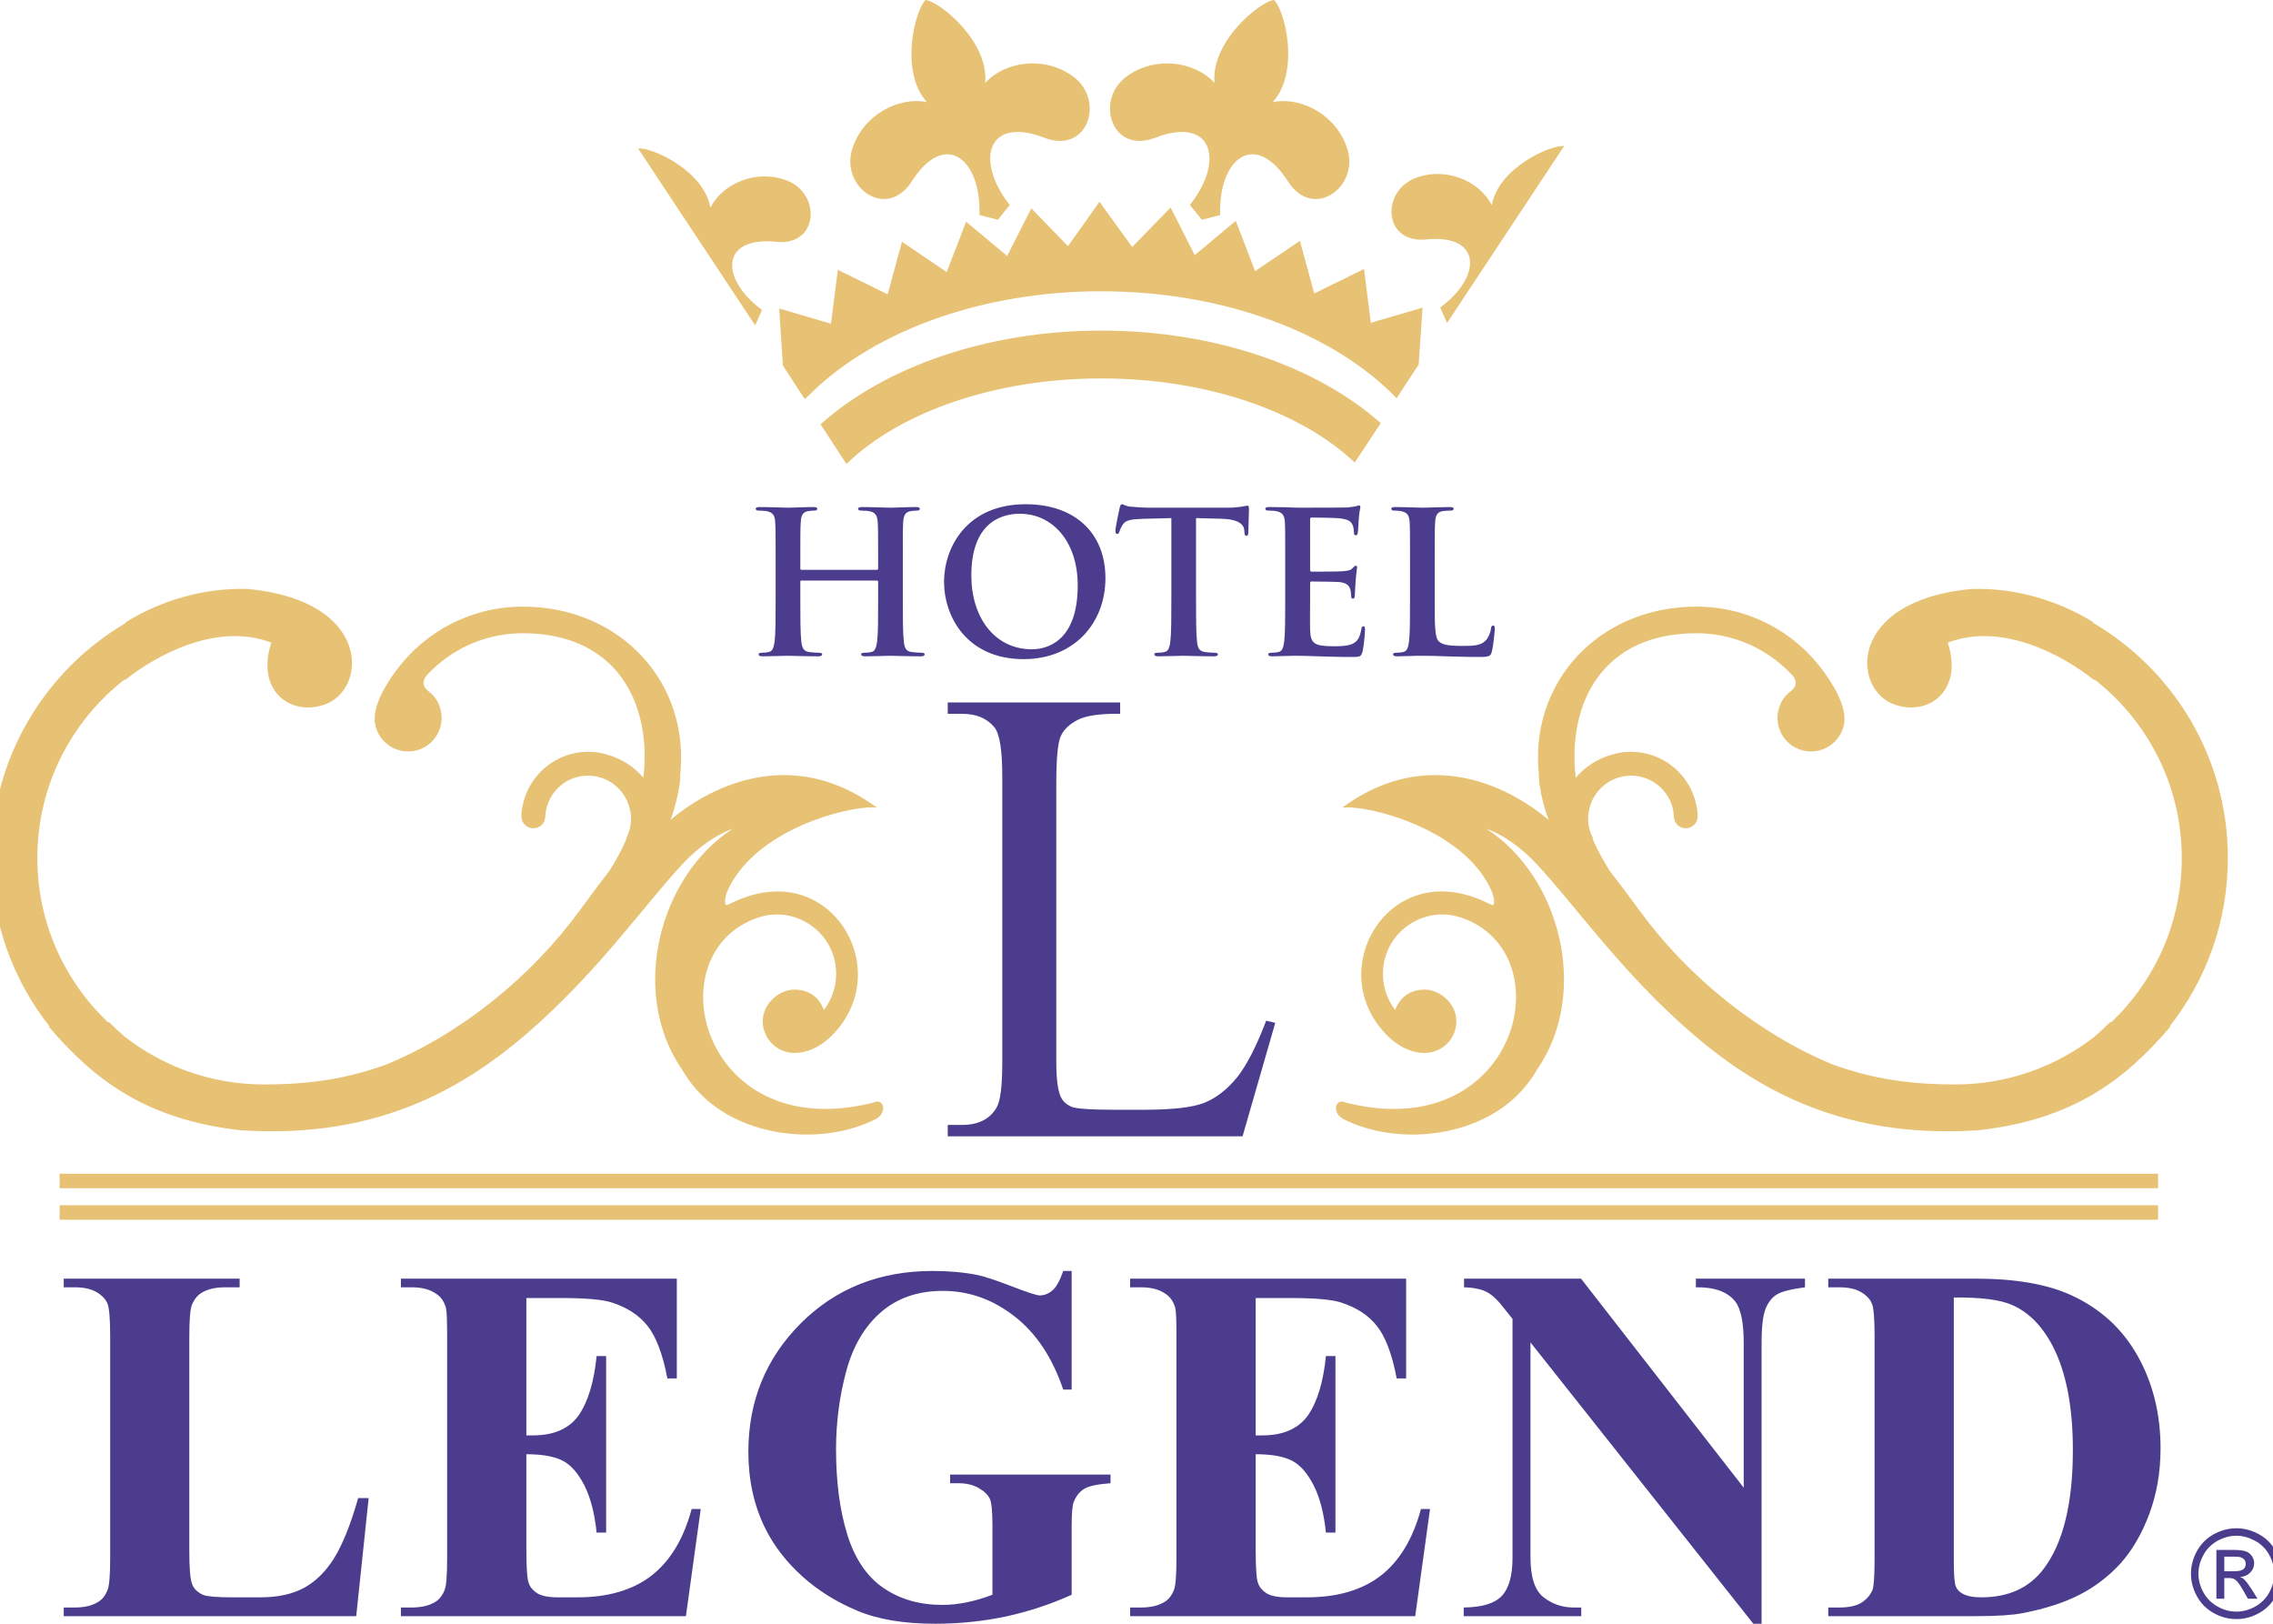 <svg xmlns="http://www.w3.org/2000/svg" xmlns:xlink="http://www.w3.org/1999/xlink" xmlns:xodm="http://www.corel.com/coreldraw/odm/2003" xml:space="preserve" width="210px" height="150px" style="shape-rendering:geometricPrecision; text-rendering:geometricPrecision; image-rendering:optimizeQuality; fill-rule:evenodd; clip-rule:evenodd" viewBox="0 0 210 150">
 <defs>
  <style type="text/css">
   <![CDATA[
    .fil0 {fill:#E7C274}
    .fil1 {fill:#4C3C8D;fill-rule:nonzero}
   ]]>
  </style>
 </defs>
 <g id="Layer_x0020_1">
  <g id="_2316905475200">
   <path class="fil0" d="M101.75 30.54c10.58,0 19.96,3.36 25.82,8.55l-2.41 3.64c-4.92,-4.67 -13.57,-7.77 -23.41,-7.77 -9.94,0 -18.65,3.16 -23.55,7.9l-2.39 -3.66c5.85,-5.25 15.29,-8.66 25.94,-8.66z"></path>
   <path class="fil0" d="M95.28 19.25l-2.23 4.4 -3.79 -3.17 -1.79 4.63 -0.03 0.01 -4.11 -2.79 -1.32 4.86 -4.6 -2.26 -0.64 4.97 -4.78 -1.4 0.34 5.27 2.02 3.1c0.13,-0.12 0.26,-0.24 0.39,-0.36 5.57,-5.58 15.02,-9.33 25.84,-9.59l0.1 0c0.12,0 0.25,0 0.38,-0.01 0.2,0 0.4,0 0.6,0l0.05 0 0.04 0c11.48,0 21.56,3.94 27.28,9.88l2.04 -3.12 0.36 -5.25 -4.78 1.4 -0.63 -4.97 -4.6 2.26 -1.32 -4.86 -4.14 2.8 -1.79 -4.65 -3.79 3.17 -2.23 -4.4 -3.55 3.65 -3.02 -4.18 -2.91 4.1 -3.39 -3.49z"></path>
   <g>
    <path class="fil0" d="M53.5 84.19c-4.47,6.09 -10.93,11.32 -17.86,14.17 -3.59,1.28 -6.93,1.82 -11.27,1.82 -4.86,0 -9.32,-1.66 -12.87,-4.43 -0.49,-0.42 -0.96,-0.85 -1.42,-1.32l-0.1 0.01c-4.02,-3.82 -6.53,-9.2 -6.53,-15.18 0,-6.71 3.16,-12.67 8.07,-16.5l0 0.09c2.88,-2.32 8.54,-5.41 13.55,-3.48 -1.46,4.4 1.74,6.84 4.94,5.71 3.94,-1.39 4.37,-9.56 -7.07,-10.67 -4.11,-0.14 -8.08,1.07 -11.32,3.07l0 0.07c-7.44,4.37 -12.43,12.46 -12.43,21.71 0,5.88 2.01,11.28 5.39,15.56l-0.08 0.01c4.23,4.98 9.05,8.6 17.7,9.58 13.12,0.88 21.35,-4.21 27.75,-10.06 5.8,-5.3 9.62,-10.76 13.05,-14.47 1.49,-1.61 3.12,-2.74 4.71,-3.33 -6.8,4.38 -9.6,15.11 -4.72,22.22 0.44,0.76 0.95,1.46 1.54,2.09 4.01,4.3 11.48,5.01 16.38,2.52 0.8,-0.4 0.96,-1.49 0.18,-1.63 -16.16,4.43 -20.78,-13.64 -11.09,-16.97 3.56,-1.23 7.33,1.46 7.25,5.29 -0.02,1.22 -0.44,2.33 -1.13,3.23 -0.41,-1.08 -1.25,-1.85 -2.67,-1.88 -1.41,-0.03 -2.95,1.25 -2.98,2.86 -0.03,1.62 1.25,2.95 2.86,2.99 1.44,0.03 2.78,-0.76 3.82,-1.91 4.66,-5.13 1.03,-12.95 -5.21,-13.01 -2.41,-0.02 -4.22,1.03 -4.7,1.23 -0.38,0.17 -0.27,-0.58 -0.08,-1.16 2.27,-5.31 9.77,-7.57 12.85,-7.81 0.44,-0.04 0.79,-0.03 1.03,0.01 -9.45,-6.93 -17.88,0.1 -19.1,1.14 0.34,-0.86 0.86,-2.74 0.92,-4.04 -0.01,0 -0.02,0 -0.03,0.01 0.99,-8.66 -5.5,-15.69 -14.53,-15.69 -4.79,0 -9.03,2.31 -11.68,5.88 -0.94,1.27 -2.26,3.36 -1.96,4.97 0.31,1.68 1.93,2.79 3.61,2.48 1.68,-0.31 2.79,-1.93 2.48,-3.61 -0.14,-0.76 -0.53,-1.43 -1.11,-1.86 -0.8,-0.58 -0.51,-1.2 -0.12,-1.61 0.31,-0.34 0.65,-0.65 1,-0.95 2.1,-1.77 4.81,-2.84 7.78,-2.84 8.64,0 11.95,6.42 11.14,13.35 -0.85,-1.01 -2.02,-1.77 -3.32,-2.13 -1.75,-0.54 -3.65,-0.25 -5.15,0.74l0 0c-1.36,0.89 -2.33,2.29 -2.67,3.91 -0.11,0.53 -0.26,1.22 0.07,1.68 0.36,0.5 1.05,0.62 1.55,0.26 0.57,-0.41 0.41,-0.94 0.54,-1.52 0.35,-1.66 1.75,-2.97 3.53,-3.12 2.11,-0.18 3.98,1.33 4.26,3.41l0.02 -0.01c0.1,0.8 -0.03,1.63 -0.42,2.38l0.04 0.03c-0.44,1.01 -0.96,1.99 -1.57,2.94 -0.91,1.18 -1.79,2.36 -2.82,3.77z"></path>
    <path class="fil0" d="M151.53 84.19c4.46,6.09 10.92,11.32 17.85,14.17 3.6,1.28 6.94,1.82 11.28,1.82 4.85,0 9.32,-1.66 12.87,-4.43 0.48,-0.42 0.95,-0.85 1.42,-1.32l0.1 0.01c4.02,-3.82 6.52,-9.2 6.52,-15.18 0,-6.71 -3.16,-12.67 -8.07,-16.5l0 0.09c-2.88,-2.32 -8.54,-5.41 -13.55,-3.48 1.46,4.4 -1.74,6.84 -4.93,5.71 -3.94,-1.39 -4.37,-9.56 7.06,-10.67 4.11,-0.14 8.08,1.07 11.32,3.07l0 0.07c7.44,4.37 12.43,12.46 12.43,21.71 0,5.88 -2.01,11.28 -5.38,15.56l0.08 0.01c-4.24,4.98 -9.06,8.6 -17.71,9.58 -13.12,0.88 -21.35,-4.21 -27.75,-10.06 -5.79,-5.3 -9.61,-10.76 -13.05,-14.47 -1.49,-1.61 -3.11,-2.74 -4.71,-3.33 6.81,4.38 9.61,15.11 4.72,22.22 -0.43,0.76 -0.95,1.46 -1.54,2.09 -4,4.3 -11.47,5.01 -16.38,2.52 -0.79,-0.4 -0.96,-1.49 -0.17,-1.63 16.16,4.43 20.78,-13.64 11.09,-16.97 -3.57,-1.23 -7.34,1.46 -7.26,5.29 0.02,1.22 0.44,2.33 1.13,3.23 0.41,-1.08 1.25,-1.85 2.67,-1.88 1.42,-0.03 2.95,1.25 2.98,2.86 0.04,1.62 -1.24,2.95 -2.86,2.99 -1.44,0.03 -2.77,-0.76 -3.82,-1.91 -4.65,-5.13 -1.03,-12.95 5.22,-13.01 2.41,-0.02 4.22,1.03 4.69,1.23 0.39,0.17 0.27,-0.58 0.08,-1.16 -2.27,-5.31 -9.77,-7.57 -12.85,-7.81 -0.44,-0.04 -0.79,-0.03 -1.02,0.01 9.45,-6.93 17.88,0.1 19.1,1.14 -0.35,-0.86 -0.87,-2.74 -0.92,-4.04 0.01,0 0.01,0 0.02,0.01 -0.99,-8.66 5.5,-15.69 14.54,-15.69 4.78,0 9.03,2.31 11.67,5.88 0.94,1.27 2.26,3.36 1.97,4.97 -0.32,1.68 -1.93,2.79 -3.61,2.48 -1.69,-0.31 -2.8,-1.93 -2.49,-3.61 0.15,-0.76 0.54,-1.43 1.12,-1.86 0.8,-0.58 0.51,-1.2 0.12,-1.61 -0.32,-0.34 -0.65,-0.65 -1.01,-0.95 -2.1,-1.77 -4.81,-2.84 -7.77,-2.84 -8.65,0 -11.95,6.42 -11.15,13.35 0.85,-1.01 2.03,-1.77 3.32,-2.13 1.76,-0.54 3.65,-0.25 5.16,0.74l0 0c1.35,0.89 2.33,2.29 2.66,3.91 0.11,0.53 0.26,1.22 -0.07,1.68 -0.36,0.5 -1.05,0.62 -1.55,0.26 -0.56,-0.41 -0.41,-0.94 -0.53,-1.52 -0.36,-1.66 -1.76,-2.97 -3.54,-3.12 -2.11,-0.18 -3.98,1.33 -4.26,3.41l-0.01 -0.01c-0.11,0.8 0.02,1.63 0.42,2.38l-0.05 0.03c0.44,1.01 0.97,1.99 1.57,2.94 0.92,1.18 1.8,2.36 2.83,3.77z"></path>
    <path class="fil1" d="M116.98 94.29l0.84 0.2 -3.02 10.48 -27.24 0 0 -1.05 1.32 0c1.48,0 2.55,-0.52 3.18,-1.58 0.37,-0.61 0.54,-2.01 0.54,-4.2l0 -26.42c0,-2.41 -0.24,-3.92 -0.72,-4.52 -0.68,-0.84 -1.67,-1.26 -3,-1.26l-1.32 0 0 -1.05 15.93 0 0 1.05c-1.87,-0.02 -3.18,0.17 -3.94,0.57 -0.75,0.39 -1.27,0.89 -1.54,1.48 -0.28,0.61 -0.42,2.05 -0.42,4.32l0 25.77c0,1.59 0.14,2.67 0.42,3.26 0.2,0.42 0.53,0.7 0.97,0.9 0.42,0.18 1.77,0.28 4.05,0.28l2.56 0c2.71,0 4.61,-0.21 5.69,-0.65 1.09,-0.44 2.09,-1.22 3,-2.33 0.89,-1.11 1.79,-2.86 2.7,-5.25z"></path>
    <path class="fil1" d="M34.06 138.39l-1.15 10.91 -27.02 0 0 -0.8 1.01 0c0.88,0 1.6,-0.17 2.13,-0.49 0.39,-0.22 0.69,-0.59 0.9,-1.11 0.16,-0.37 0.25,-1.34 0.25,-2.92l0 -20.55c0,-1.6 -0.09,-2.61 -0.25,-3.01 -0.17,-0.4 -0.5,-0.75 -1,-1.05 -0.5,-0.3 -1.17,-0.45 -2.03,-0.45l-1.01 0 0 -0.8 16.25 0 0 0.8 -1.33 0c-0.89,0 -1.6,0.16 -2.14,0.48 -0.4,0.23 -0.7,0.59 -0.93,1.12 -0.16,0.37 -0.25,1.34 -0.25,2.91l0 19.89c0,1.59 0.09,2.61 0.27,3.05 0.18,0.44 0.53,0.76 1.05,0.98 0.38,0.14 1.28,0.21 2.71,0.21l2.53 0c1.61,0 2.95,-0.29 4.03,-0.87 1.07,-0.58 2.01,-1.5 2.79,-2.75 0.78,-1.26 1.53,-3.11 2.22,-5.55l0.97 0zm14.57 -18.48l0 12.69 0.61 0c1.94,0 3.34,-0.62 4.22,-1.85 0.86,-1.24 1.42,-3.07 1.66,-5.48l0.88 0 0 16.31 -0.88 0c-0.18,-1.77 -0.56,-3.23 -1.13,-4.36 -0.59,-1.14 -1.25,-1.9 -2.02,-2.29 -0.77,-0.39 -1.88,-0.59 -3.34,-0.59l0 8.77c0,1.71 0.07,2.75 0.22,3.14 0.13,0.38 0.4,0.69 0.79,0.94 0.4,0.24 1.03,0.37 1.89,0.37l1.83 0c2.84,0 5.13,-0.68 6.85,-2.02 1.71,-1.34 2.95,-3.38 3.69,-6.14l0.84 0 -1.37 9.9 -26.33 0 0 -0.8 1 0c0.88,0 1.59,-0.17 2.13,-0.49 0.39,-0.22 0.69,-0.59 0.9,-1.11 0.16,-0.37 0.24,-1.34 0.24,-2.92l0 -20.55c0,-1.41 -0.03,-2.29 -0.11,-2.61 -0.15,-0.54 -0.42,-0.96 -0.83,-1.25 -0.57,-0.43 -1.34,-0.65 -2.33,-0.65l-1 0 0 -0.8 25.49 0 0 9.22 -0.87 0c-0.43,-2.26 -1.05,-3.87 -1.83,-4.85 -0.78,-0.99 -1.89,-1.71 -3.32,-2.17 -0.84,-0.27 -2.4,-0.41 -4.7,-0.41l-3.18 0zm50.38 -2.5l0 10.96 -0.78 0c-1.01,-2.98 -2.52,-5.24 -4.53,-6.79 -2.01,-1.56 -4.21,-2.33 -6.6,-2.33 -2.28,0 -4.18,0.65 -5.7,1.96 -1.51,1.31 -2.59,3.13 -3.22,5.47 -0.63,2.34 -0.94,4.74 -0.94,7.2 0,2.99 0.34,5.6 1.03,7.85 0.69,2.24 1.8,3.89 3.33,4.95 1.54,1.06 3.36,1.58 5.47,1.58 0.73,0 1.48,-0.08 2.25,-0.24 0.78,-0.16 1.57,-0.39 2.37,-0.7l0 -6.44c0,-1.25 -0.08,-2.05 -0.24,-2.42 -0.17,-0.36 -0.51,-0.7 -1.02,-0.99 -0.52,-0.3 -1.14,-0.45 -1.87,-0.45l-0.78 0 0 -0.8 14.82 0 0 0.8c-1.13,0.08 -1.92,0.24 -2.36,0.48 -0.44,0.24 -0.79,0.64 -1.02,1.21 -0.14,0.29 -0.21,1.02 -0.21,2.17l0 6.44c-1.95,0.89 -3.98,1.55 -6.08,2.01 -2.1,0.44 -4.28,0.67 -6.55,0.67 -2.88,0 -5.28,-0.4 -7.19,-1.21 -1.91,-0.8 -3.6,-1.85 -5.06,-3.16 -1.45,-1.31 -2.6,-2.78 -3.42,-4.42 -1.05,-2.11 -1.57,-4.48 -1.57,-7.09 0,-4.68 1.61,-8.63 4.83,-11.86 3.23,-3.23 7.29,-4.85 12.18,-4.85 1.51,0 2.87,0.12 4.09,0.36 0.66,0.13 1.73,0.48 3.21,1.05 1.47,0.57 2.34,0.85 2.61,0.85 0.43,0 0.82,-0.16 1.18,-0.47 0.36,-0.31 0.69,-0.91 0.99,-1.79l0.78 0zm17 2.5l0 12.69 0.61 0c1.94,0 3.34,-0.62 4.22,-1.85 0.86,-1.24 1.42,-3.07 1.66,-5.48l0.88 0 0 16.31 -0.88 0c-0.18,-1.77 -0.56,-3.23 -1.13,-4.36 -0.59,-1.14 -1.25,-1.9 -2.02,-2.29 -0.77,-0.39 -1.88,-0.59 -3.34,-0.59l0 8.77c0,1.71 0.07,2.75 0.22,3.14 0.13,0.38 0.4,0.69 0.79,0.94 0.4,0.24 1.02,0.37 1.89,0.37l1.83 0c2.84,0 5.13,-0.68 6.85,-2.02 1.71,-1.34 2.95,-3.38 3.69,-6.14l0.84 0 -1.37 9.9 -26.34 0 0 -0.8 1.01 0c0.88,0 1.59,-0.17 2.13,-0.49 0.39,-0.22 0.69,-0.59 0.9,-1.11 0.16,-0.37 0.24,-1.34 0.24,-2.92l0 -20.55c0,-1.41 -0.03,-2.29 -0.11,-2.61 -0.15,-0.54 -0.42,-0.96 -0.83,-1.25 -0.57,-0.43 -1.34,-0.65 -2.33,-0.65l-1.01 0 0 -0.8 25.5 0 0 9.22 -0.87 0c-0.43,-2.26 -1.05,-3.87 -1.83,-4.85 -0.78,-0.99 -1.89,-1.71 -3.32,-2.17 -0.84,-0.27 -2.4,-0.41 -4.7,-0.41l-3.18 0zm30.06 -1.79l15.03 19.31 0 -13.38c0,-1.89 -0.27,-3.16 -0.79,-3.83 -0.72,-0.9 -1.94,-1.33 -3.63,-1.3l0 -0.8 10.08 0 0 0.8c-1.29,0.17 -2.16,0.39 -2.6,0.66 -0.44,0.27 -0.79,0.71 -1.04,1.32 -0.24,0.61 -0.37,1.66 -0.37,3.15l0 25.95 -0.76 0 -20.59 -25.99 0 19.88c0,1.8 0.4,3.02 1.2,3.66 0.81,0.63 1.74,0.95 2.77,0.95l0.72 0 0 0.8 -10.86 0 0 -0.8c1.69,-0.02 2.86,-0.37 3.52,-1.07 0.66,-0.7 0.99,-1.87 0.99,-3.54l0 -22.05 -0.64 -0.8c-0.64,-0.85 -1.21,-1.41 -1.71,-1.67 -0.49,-0.27 -1.2,-0.42 -2.13,-0.45l0 -0.8 10.81 0zm22.84 31.18l0 -0.8 1.01 0c0.88,0 1.56,-0.14 2.03,-0.43 0.47,-0.29 0.82,-0.68 1.04,-1.17 0.13,-0.32 0.2,-1.3 0.2,-2.92l0 -20.55c0,-1.6 -0.08,-2.61 -0.25,-3.01 -0.16,-0.4 -0.49,-0.75 -0.99,-1.05 -0.5,-0.3 -1.18,-0.45 -2.03,-0.45l-1.01 0 0 -0.8 13.64 0c3.64,0 6.57,0.51 8.79,1.52 2.71,1.24 4.76,3.12 6.16,5.63 1.41,2.51 2.11,5.36 2.11,8.53 0,2.19 -0.35,4.21 -1.04,6.06 -0.69,1.84 -1.58,3.37 -2.67,4.58 -1.1,1.2 -2.36,2.16 -3.79,2.89 -1.43,0.73 -3.18,1.29 -5.24,1.69 -0.92,0.18 -2.36,0.28 -4.32,0.28l-13.64 0zm11.6 -29.44l0 24.32c0,1.28 0.06,2.08 0.18,2.36 0.12,0.3 0.32,0.51 0.61,0.67 0.4,0.23 0.99,0.35 1.75,0.35 2.51,0 4.43,-0.87 5.75,-2.62 1.8,-2.36 2.71,-6.03 2.71,-10.99 0,-4 -0.62,-7.19 -1.85,-9.58 -0.98,-1.88 -2.23,-3.15 -3.77,-3.82 -1.08,-0.48 -2.87,-0.71 -5.38,-0.69z"></path>
    <polygon class="fil0" points="5.51,108.43 199.38,108.43 199.38,109.77 5.51,109.77 "></polygon>
    <polygon class="fil0" points="5.51,111.34 199.38,111.34 199.38,112.68 5.51,112.68 "></polygon>
    <path class="fil0" d="M117.71 0c-1.32,0.14 -5.87,3.87 -5.5,7.66 -1.84,-2.01 -5.53,-2.54 -8.17,-0.56 -2.91,2.19 -1.32,7.18 2.7,5.62 5.29,-2.03 6.43,2.12 3.19,6.22l1.11 1.36 1.69 -0.44c-0.17,-5.22 3.21,-7.89 6.26,-3.11 2.32,3.64 6.56,0.56 5.51,-2.93 -0.95,-3.15 -4.23,-4.92 -6.91,-4.39 2.55,-2.83 1.1,-8.53 0.12,-9.43z"></path>
    <path class="fil0" d="M85.52 0c1.32,0.14 5.87,3.87 5.5,7.66 1.83,-2.01 5.53,-2.54 8.17,-0.56 2.91,2.19 1.32,7.18 -2.71,5.62 -5.29,-2.03 -6.42,2.12 -3.19,6.22l-1.1 1.36 -1.7 -0.44c0.17,-5.22 -3.2,-7.89 -6.25,-3.11 -2.32,3.64 -6.57,0.56 -5.52,-2.93 0.95,-3.15 4.24,-4.92 6.91,-4.39 -2.55,-2.83 -1.09,-8.53 -0.11,-9.43z"></path>
    <path class="fil0" d="M58.95 13.71c1.31,-0.11 6.1,2.07 6.68,5.47 1.14,-2.24 4.29,-3.6 7.11,-2.49 3.12,1.23 2.93,6.04 -1.03,5.65 -5.18,-0.52 -5.18,3.44 -1.31,6.29l-0.63 1.43 -10.82 -16.35z"></path>
    <path class="fil0" d="M144.51 13.49c-1.31,-0.12 -6.1,2.07 -6.68,5.46 -1.14,-2.23 -4.29,-3.6 -7.11,-2.48 -3.12,1.23 -2.93,6.04 1.03,5.65 5.18,-0.52 5.18,3.44 1.31,6.29l0.63 1.43 10.82 -16.35z"></path>
    <path class="fil1" d="M74.05 52.64c-0.06,0 -0.11,-0.03 -0.11,-0.13l0 -0.38c0,-2.77 0,-3.28 0.04,-3.87 0.03,-0.64 0.18,-0.95 0.67,-1.04 0.22,-0.03 0.38,-0.05 0.53,-0.05 0.22,0 0.33,-0.04 0.33,-0.17 0,-0.12 -0.13,-0.16 -0.39,-0.16 -0.71,0 -1.86,0.06 -2.29,0.06 -0.5,0 -1.65,-0.06 -2.63,-0.06 -0.26,0 -0.38,0.04 -0.38,0.16 0,0.13 0.11,0.17 0.31,0.17 0.25,0 0.56,0.02 0.71,0.05 0.6,0.13 0.75,0.42 0.78,1.04 0.04,0.59 0.04,1.1 0.04,3.87l0 3.21c0,1.68 0,3.12 -0.09,3.89 -0.08,0.53 -0.17,0.93 -0.53,1 -0.17,0.04 -0.38,0.07 -0.66,0.07 -0.22,0 -0.29,0.06 -0.29,0.15 0,0.13 0.13,0.18 0.36,0.18 0.73,0 1.88,-0.05 2.3,-0.05 0.51,0 1.66,0.05 2.85,0.05 0.22,0 0.36,-0.05 0.36,-0.18 0,-0.09 -0.09,-0.15 -0.29,-0.15 -0.27,0 -0.67,-0.03 -0.93,-0.07 -0.54,-0.07 -0.66,-0.47 -0.71,-0.99 -0.09,-0.78 -0.09,-2.22 -0.09,-3.9l0 -1.6c0,-0.1 0.05,-0.11 0.11,-0.11l6.97 0c0.05,0 0.11,0.03 0.11,0.11l0 1.6c0,1.68 0,3.12 -0.09,3.89 -0.08,0.53 -0.17,0.93 -0.53,1 -0.17,0.04 -0.39,0.07 -0.66,0.07 -0.22,0 -0.29,0.06 -0.29,0.15 0,0.13 0.13,0.18 0.38,0.18 0.71,0 1.86,-0.05 2.28,-0.05 0.51,0 1.66,0.05 2.85,0.05 0.22,0 0.36,-0.05 0.36,-0.18 0,-0.09 -0.09,-0.15 -0.29,-0.15 -0.27,0 -0.67,-0.03 -0.93,-0.07 -0.55,-0.07 -0.66,-0.47 -0.71,-0.99 -0.09,-0.78 -0.09,-2.22 -0.09,-3.9l0 -3.21c0,-2.77 0,-3.28 0.03,-3.87 0.04,-0.64 0.19,-0.95 0.68,-1.04 0.22,-0.03 0.38,-0.05 0.53,-0.05 0.22,0 0.33,-0.04 0.33,-0.17 0,-0.12 -0.13,-0.16 -0.39,-0.16 -0.71,0 -1.86,0.06 -2.3,0.06 -0.49,0 -1.64,-0.06 -2.62,-0.06 -0.26,0 -0.39,0.04 -0.39,0.16 0,0.13 0.11,0.17 0.31,0.17 0.26,0 0.57,0.02 0.72,0.05 0.6,0.13 0.74,0.42 0.78,1.04 0.04,0.59 0.04,1.1 0.04,3.87l0 0.38c0,0.1 -0.06,0.13 -0.11,0.13l-6.97 0zm20.52 8.25c4.64,0 7.56,-3.3 7.56,-7.48 0,-4.18 -2.83,-6.83 -7.37,-6.83 -5.48,0 -7.54,4.04 -7.54,7.16 0,3.23 2.12,7.15 7.35,7.15zm0.77 -0.91c-3.5,0 -5.6,-3.01 -5.6,-6.81 0,-4.54 2.39,-5.71 4.49,-5.71 2.99,0 5.34,2.54 5.34,6.62 0,5.27 -2.95,5.9 -4.23,5.9zm12.88 -4.64c0,1.68 0,3.12 -0.09,3.89 -0.06,0.53 -0.17,0.93 -0.53,1 -0.17,0.04 -0.39,0.07 -0.66,0.07 -0.22,0 -0.29,0.06 -0.29,0.15 0,0.13 0.13,0.18 0.36,0.18 0.73,0 1.88,-0.05 2.3,-0.05 0.51,0 1.66,0.05 2.87,0.05 0.2,0 0.34,-0.05 0.34,-0.18 0,-0.09 -0.09,-0.15 -0.29,-0.15 -0.27,0 -0.67,-0.03 -0.93,-0.07 -0.55,-0.07 -0.66,-0.47 -0.71,-0.99 -0.09,-0.78 -0.09,-2.22 -0.09,-3.9l0 -7.48 2.3 0.06c1.62,0.03 2.11,0.54 2.15,1.02l0.02 0.2c0.02,0.27 0.05,0.36 0.2,0.36 0.11,0 0.14,-0.11 0.16,-0.29 0,-0.47 0.06,-1.73 0.06,-2.12 0,-0.27 -0.02,-0.38 -0.15,-0.38 -0.07,0 -0.22,0.04 -0.49,0.09 -0.28,0.04 -0.68,0.1 -1.26,0.1l-7.22 0c-0.61,0 -1.3,-0.04 -1.83,-0.1 -0.45,-0.03 -0.64,-0.22 -0.78,-0.22 -0.11,0 -0.17,0.11 -0.22,0.35 -0.04,0.15 -0.39,1.81 -0.39,2.1 0,0.2 0.04,0.29 0.17,0.29 0.11,0 0.16,-0.07 0.2,-0.22 0.04,-0.14 0.13,-0.36 0.31,-0.64 0.27,-0.4 0.71,-0.49 1.77,-0.53l2.72 -0.07 0 7.48zm10.52 0c0,1.68 0,3.12 -0.09,3.89 -0.07,0.53 -0.16,0.93 -0.53,1 -0.16,0.04 -0.38,0.07 -0.65,0.07 -0.22,0 -0.3,0.06 -0.3,0.15 0,0.13 0.13,0.18 0.37,0.18 0.36,0 0.84,-0.03 1.26,-0.03 0.44,-0.02 0.84,-0.02 1.04,-0.02 0.55,0 1.11,0.02 1.9,0.05 0.78,0.02 1.78,0.06 3.15,0.06 0.69,0 0.86,0 0.99,-0.48 0.09,-0.36 0.23,-1.6 0.23,-2.02 0,-0.19 0,-0.33 -0.14,-0.33 -0.13,0 -0.17,0.07 -0.2,0.27 -0.13,0.75 -0.35,1.13 -0.82,1.35 -0.48,0.22 -1.24,0.22 -1.72,0.22 -1.86,0 -2.15,-0.27 -2.19,-1.53 -0.02,-0.53 0,-2.21 0,-2.83l0 -1.44c0,-0.11 0.02,-0.18 0.11,-0.18 0.44,0 2.25,0.02 2.59,0.05 0.68,0.07 0.93,0.35 1.02,0.71 0.06,0.24 0.06,0.48 0.08,0.66 0,0.09 0.03,0.16 0.16,0.16 0.17,0 0.17,-0.2 0.17,-0.34 0,-0.13 0.05,-0.86 0.07,-1.22 0.07,-0.93 0.14,-1.23 0.14,-1.34 0,-0.1 -0.05,-0.14 -0.12,-0.14 -0.09,0 -0.17,0.09 -0.3,0.23 -0.16,0.19 -0.43,0.24 -0.87,0.28 -0.42,0.04 -2.52,0.04 -2.92,0.04 -0.11,0 -0.13,-0.08 -0.13,-0.2l0 -4.62c0,-0.13 0.04,-0.18 0.13,-0.18 0.37,0 2.28,0.03 2.59,0.07 0.91,0.11 1.09,0.33 1.22,0.66 0.09,0.22 0.11,0.53 0.11,0.65 0,0.17 0.04,0.26 0.17,0.26 0.12,0 0.16,-0.11 0.18,-0.2 0.04,-0.22 0.07,-1.02 0.09,-1.21 0.05,-0.83 0.15,-1.05 0.15,-1.18 0,-0.09 -0.02,-0.17 -0.11,-0.17 -0.09,0 -0.2,0.06 -0.29,0.08 -0.15,0.03 -0.44,0.07 -0.79,0.11 -0.35,0.02 -3.98,0.02 -4.56,0.02 -0.26,0 -0.68,-0.02 -1.15,-0.04 -0.46,0 -0.98,-0.02 -1.48,-0.02 -0.27,0 -0.4,0.04 -0.4,0.16 0,0.13 0.11,0.17 0.31,0.17 0.26,0 0.57,0.02 0.71,0.05 0.6,0.13 0.75,0.42 0.79,1.04 0.03,0.59 0.03,1.1 0.03,3.87l0 3.21zm13.81 -3.21c0,-2.77 0,-3.28 0.04,-3.87 0.04,-0.64 0.18,-0.95 0.68,-1.04 0.21,-0.03 0.51,-0.05 0.71,-0.05 0.22,0 0.32,-0.04 0.32,-0.17 0,-0.12 -0.12,-0.16 -0.38,-0.16 -0.71,0 -2.04,0.06 -2.48,0.06 -0.49,0 -1.64,-0.06 -2.5,-0.06 -0.27,0 -0.4,0.04 -0.4,0.16 0,0.13 0.11,0.17 0.31,0.17 0.24,0 0.46,0.02 0.6,0.05 0.61,0.13 0.75,0.42 0.79,1.04 0.03,0.59 0.03,1.1 0.03,3.87l0 3.21c0,1.68 0,3.12 -0.09,3.89 -0.07,0.53 -0.16,0.93 -0.53,1 -0.16,0.04 -0.38,0.07 -0.65,0.07 -0.22,0 -0.3,0.06 -0.3,0.15 0,0.13 0.13,0.18 0.37,0.18 0.36,0 0.84,-0.03 1.26,-0.03 0.44,-0.02 0.84,-0.02 1.04,-0.02 0.75,0 1.4,0.02 2.22,0.05 0.82,0.02 1.77,0.06 3.09,0.06 0.94,0 1.04,-0.09 1.15,-0.5 0.14,-0.52 0.27,-1.89 0.27,-2.09 0,-0.22 -0.02,-0.31 -0.15,-0.31 -0.14,0 -0.18,0.1 -0.2,0.27 -0.03,0.35 -0.25,0.86 -0.47,1.09 -0.46,0.5 -1.17,0.52 -2.14,0.52 -1.42,0 -1.89,-0.13 -2.2,-0.41 -0.39,-0.32 -0.39,-1.58 -0.39,-3.92l0 -3.21z"></path>
    <path class="fil1" d="M206.62 141.18c0.7,0 1.39,0.18 2.06,0.54 0.67,0.36 1.19,0.88 1.57,1.55 0.37,0.68 0.56,1.38 0.56,2.11 0,0.72 -0.19,1.42 -0.56,2.08 -0.36,0.67 -0.88,1.19 -1.55,1.56 -0.66,0.37 -1.36,0.55 -2.08,0.55 -0.73,0 -1.43,-0.18 -2.09,-0.55 -0.67,-0.37 -1.19,-0.89 -1.56,-1.56 -0.36,-0.66 -0.55,-1.36 -0.55,-2.08 0,-0.73 0.19,-1.43 0.56,-2.11 0.38,-0.67 0.9,-1.19 1.57,-1.55 0.67,-0.36 1.36,-0.54 2.07,-0.54zm0 0.69c-0.59,0 -1.17,0.16 -1.73,0.46 -0.55,0.3 -0.99,0.73 -1.3,1.29 -0.32,0.57 -0.48,1.15 -0.48,1.76 0,0.6 0.16,1.18 0.47,1.74 0.31,0.55 0.74,0.98 1.3,1.29 0.55,0.31 1.13,0.47 1.74,0.47 0.6,0 1.18,-0.16 1.74,-0.47 0.55,-0.31 0.99,-0.74 1.29,-1.29 0.31,-0.56 0.46,-1.14 0.46,-1.74 0,-0.61 -0.15,-1.19 -0.47,-1.76 -0.31,-0.56 -0.75,-0.99 -1.31,-1.29 -0.56,-0.3 -1.13,-0.46 -1.71,-0.46zm-1.85 5.82l0 -4.51 1.56 0c0.53,0 0.91,0.05 1.15,0.13 0.24,0.08 0.42,0.23 0.57,0.44 0.14,0.2 0.21,0.42 0.21,0.66 0,0.32 -0.12,0.61 -0.36,0.86 -0.23,0.24 -0.54,0.38 -0.94,0.41 0.16,0.06 0.29,0.14 0.39,0.24 0.18,0.17 0.4,0.47 0.67,0.89l0.55 0.88 -0.89 0 -0.4 -0.71c-0.32,-0.56 -0.57,-0.91 -0.77,-1.05 -0.13,-0.1 -0.32,-0.15 -0.58,-0.15l-0.43 0 0 1.91 -0.73 0zm0.73 -2.54l0.89 0c0.42,0 0.71,-0.06 0.86,-0.18 0.16,-0.13 0.23,-0.3 0.23,-0.5 0,-0.14 -0.03,-0.25 -0.11,-0.36 -0.07,-0.1 -0.17,-0.18 -0.31,-0.23 -0.13,-0.06 -0.37,-0.08 -0.73,-0.08l-0.83 0 0 1.35z"></path>
   </g>
  </g>
 </g>
</svg>